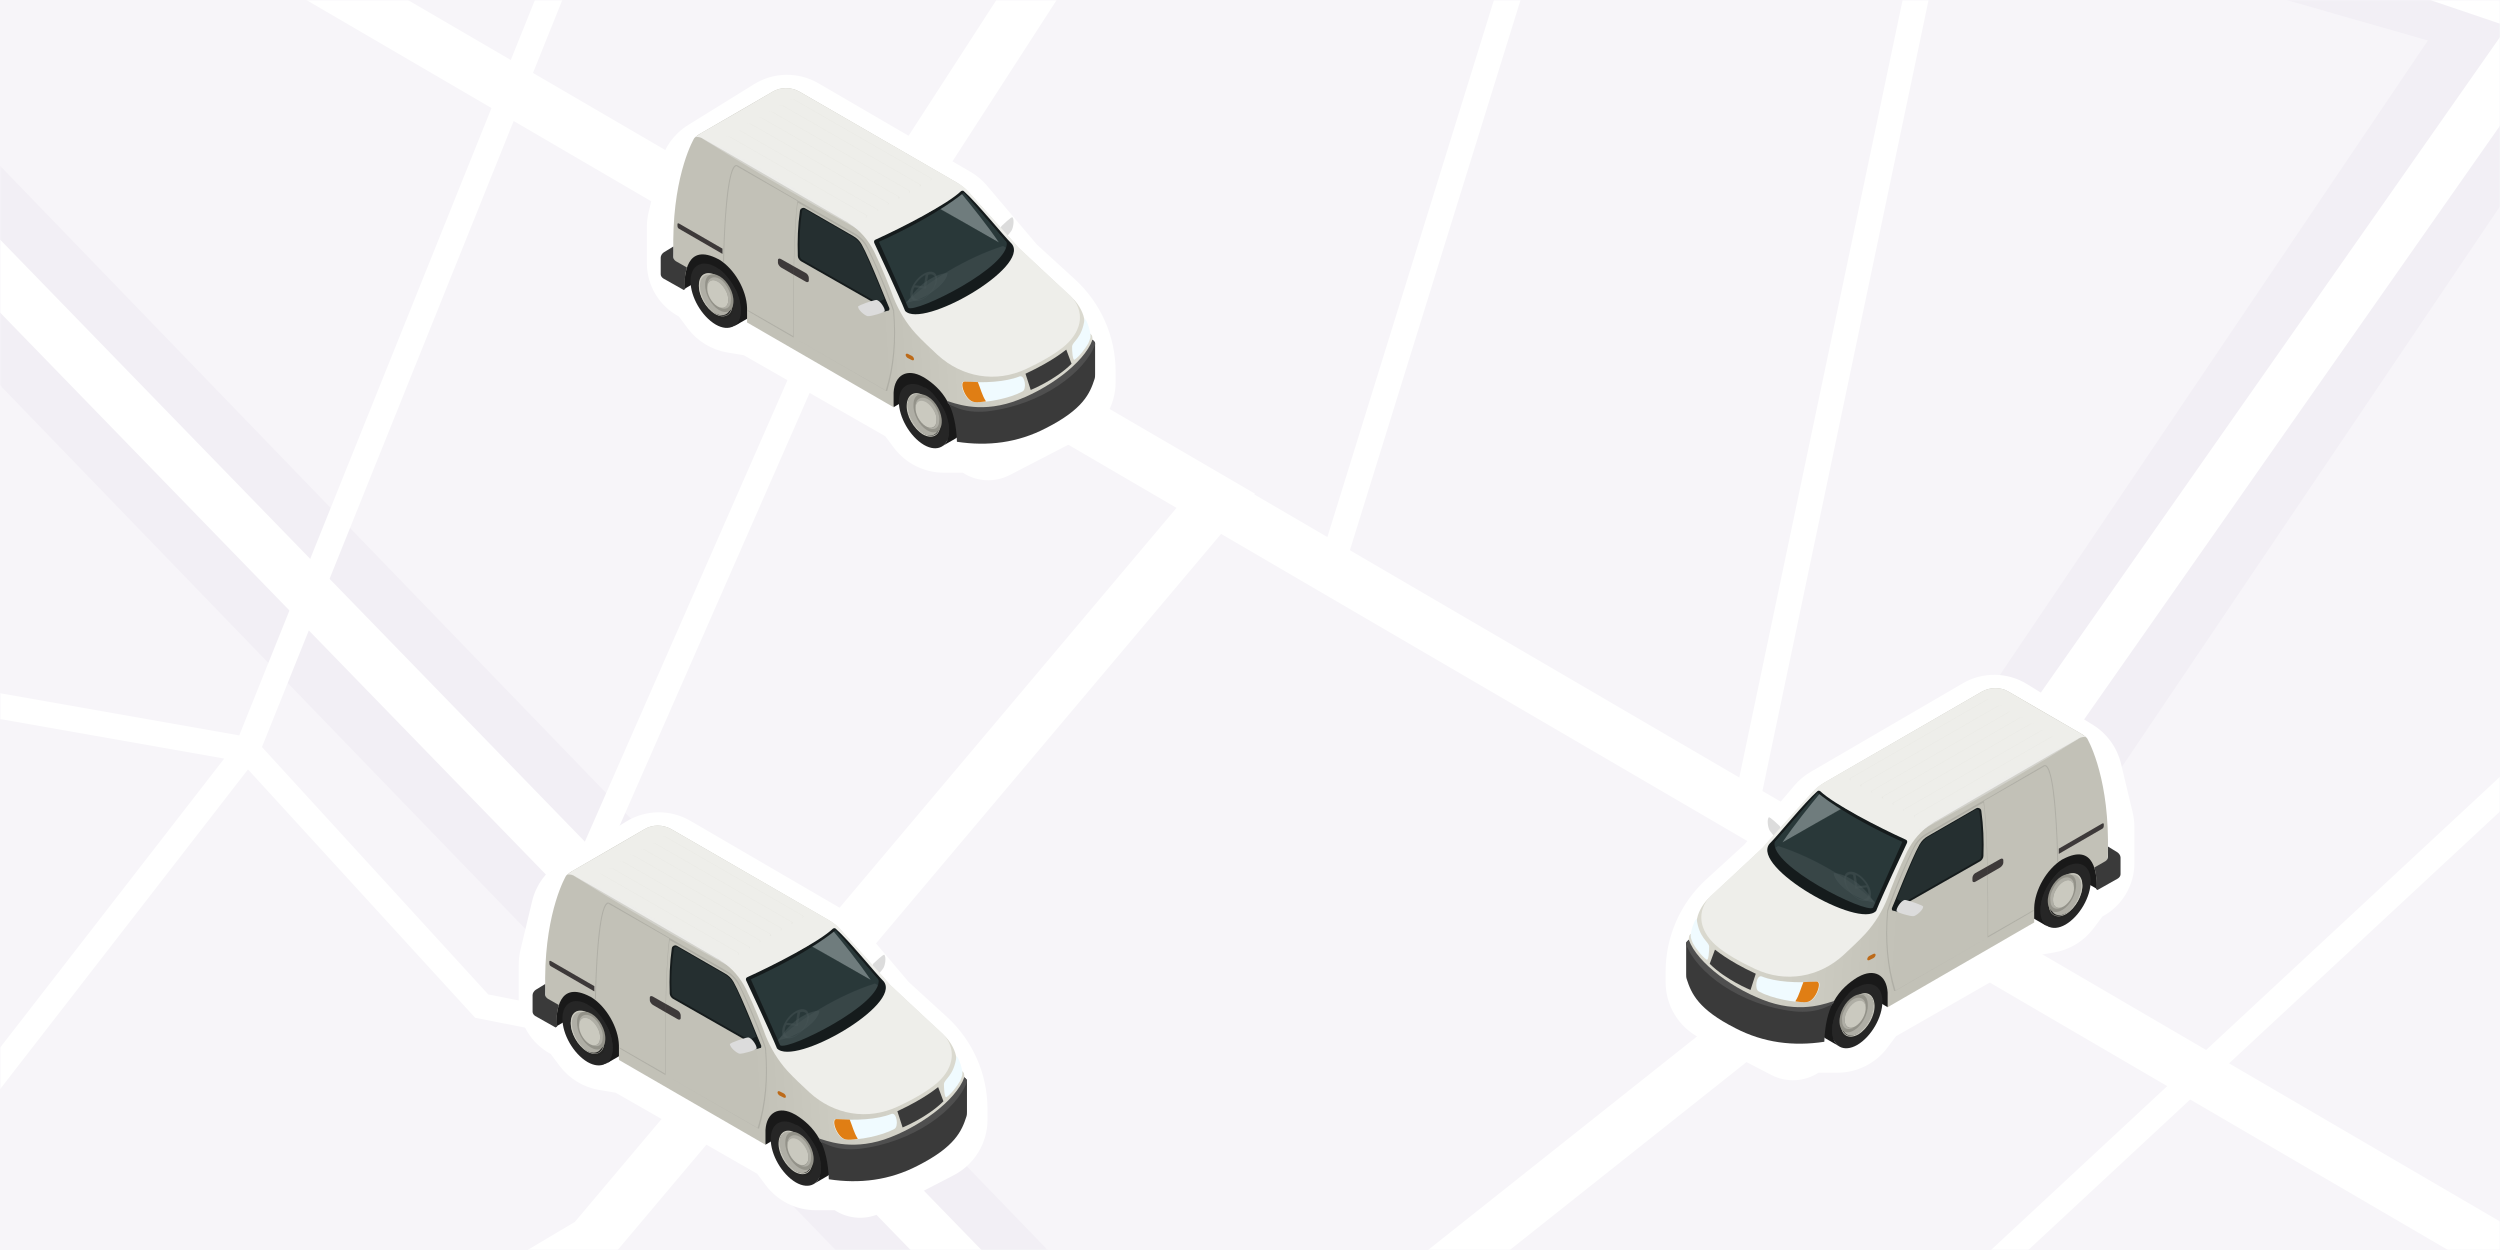 <?xml version="1.0" encoding="UTF-8"?> <svg xmlns="http://www.w3.org/2000/svg" width="800" height="400" viewBox="0 0 800 400" fill="none"> <rect width="800" height="400" transform="matrix(-1 0 0 1 800 0)" fill="#F7F5F9"></rect> <mask id="mask0_42_517" style="mask-type:alpha" maskUnits="userSpaceOnUse" x="0" y="0" width="800" height="400"> <rect width="800" height="400" transform="matrix(-1 0 0 1 800 0)" fill="#C4C4C4"></rect> </mask> <g mask="url(#mask0_42_517)"> <path fill-rule="evenodd" clip-rule="evenodd" d="M539.053 610.923L-46.546 4.857L-81.645 38.771L503.954 644.837L539.053 610.923Z" fill="#F2EFF5"></path> <path fill-rule="evenodd" clip-rule="evenodd" d="M823.392 -24.494L631.709 -79.413L618.266 -32.495L809.95 22.425L823.392 -24.494Z" fill="#F2EFF5"></path> <path fill-rule="evenodd" clip-rule="evenodd" d="M927.21 -122.539L639.702 303.651L599.241 276.356L887.344 -150.714L952.619 -238.95L955.55 -293.687L659.236 -627.883L695.755 -660.263L1005.36 -311.079L1000.57 -221.705L927.21 -122.539Z" fill="#F2EFF5"></path> <path fill-rule="evenodd" clip-rule="evenodd" d="M457.167 567.306L462.706 573.263L1059.51 18.379L1094.34 148.148L1102.19 146.039L1063.86 3.224L457.167 567.306Z" fill="white"></path> <path fill-rule="evenodd" clip-rule="evenodd" d="M83.823 239.052L292.233 -279.284L566.469 -285.069L496.775 -60.346L387.456 -93.572L385.09 -85.789L494.365 -52.576L423.292 176.594L431.061 179.004L502.148 -50.211L612.347 -16.717L556.004 251.522L563.965 253.194L677.518 -287.411L981.291 -293.82L1061.29 13.304L1069.16 11.254L989.651 -293.996L1059.03 -295.459L1058.86 -303.592L987.543 -302.088L929.269 -525.819L921.397 -523.768L979.183 -301.911L286.69 -287.303L76.552 235.33L-96.033 204.891L-232.572 50.239L-238.669 55.623L-100.247 212.408L71.75 242.743L-121.796 492.381L-115.367 497.365L79.351 246.215L152.046 325.689L236.108 342.275L237.682 334.295L156.243 318.226L83.823 239.052ZM669.169 -287.235L614.026 -24.709L504.558 -57.98L575.042 -285.249L669.169 -287.235Z" fill="white"></path> <path fill-rule="evenodd" clip-rule="evenodd" d="M377.097 -90.078L261.284 88.996L274.945 97.831L523.031 -286.239L509.36 -295.059L386.896 -105.239L229.969 -125.035L227.932 -108.894L377.097 -90.078Z" fill="white"></path> <path fill-rule="evenodd" clip-rule="evenodd" d="M623.647 291.996L1001.81 -247.892L988.481 -257.225L610.322 282.662L623.647 291.996Z" fill="white"></path> <path fill-rule="evenodd" clip-rule="evenodd" d="M817.192 -3.762L632.746 -66.278L627.524 -50.871L811.97 11.645L817.192 -3.762Z" fill="white"></path> <path fill-rule="evenodd" clip-rule="evenodd" d="M622.253 268.76L369.967 469.092L380.084 481.832L632.37 281.5L622.253 268.76Z" fill="white"></path> <path fill-rule="evenodd" clip-rule="evenodd" d="M187.544 288.694L278.51 81.48L271.061 78.211L180.096 285.424L187.544 288.694Z" fill="white"></path> <path fill-rule="evenodd" clip-rule="evenodd" d="M-67.37 7.282L-79.04 18.617L488.643 603.085L524.672 641.835L536.586 630.758L500.437 591.878L-67.37 7.282Z" fill="white"></path> <path fill-rule="evenodd" clip-rule="evenodd" d="M-9.744 524.943L194.622 403.595L390.746 170.849L800.914 410.249L809.115 396.198L401.386 158.222L401.585 157.986L-1.485 -76.92L-9.682 -62.867L-9.677 -62.864L376.486 162.525L183.952 391.009L-18.05 510.954L-9.744 524.943Z" fill="white"></path> </g> <g filter="url(#filter0_d_42_517)"> <path d="M533 307.911V311.311C533 318.786 537.169 325.637 543.807 329.073L566.874 341.011C571.654 343.485 577.393 343.201 581.905 340.268H587.964C594.259 340.268 600.186 337.304 603.964 332.268L606.723 328.589L651.978 302.677L657.213 301.805C662.286 300.959 666.839 298.191 669.925 294.077L672.781 290.268C679.073 286.898 683 280.339 683 273.201V261.607C683 260.039 682.815 258.476 682.45 256.95L678.714 241.346C677.485 236.214 674.278 231.775 669.791 228.998L648.687 215.933C642.402 212.043 634.483 211.936 628.095 215.656L579.401 244.013C577.435 245.158 575.679 246.63 574.208 248.365L558.182 267.276L546.029 278.372C537.729 285.951 533 296.672 533 307.911Z" fill="white"></path> </g> <path d="M600.396 325.804C597.834 331.978 592.508 335.635 588.5 333.972C584.492 332.308 583.321 325.955 585.883 319.781C588.445 313.607 593.771 309.95 597.779 311.613C601.787 313.277 602.959 319.63 600.396 325.804Z" fill="#262626"></path> <path d="M666.905 288.096C664.343 294.271 659.016 297.927 655.009 296.264C651.001 294.601 649.829 288.247 652.392 282.073C654.954 275.899 660.28 272.242 664.288 273.906C668.296 275.569 669.467 281.922 666.905 288.096Z" fill="#262626"></path> <path d="M569.546 264.367C569.044 263.864 566.364 261.352 566.029 261.52C565.36 262.19 565.694 264.869 566.364 265.874C567.034 266.879 569.546 269.726 569.714 269.391C569.714 268.889 570.049 265.037 569.546 264.367Z" fill="#DCDCDC"></path> <path d="M660.824 268.721L671.71 274.08C673.217 274.918 672.044 281.617 671.04 284.464L652.617 273.913C654.962 272.07 657.642 270.396 660.824 268.721Z" fill="#191919"></path> <path d="M593.497 308.58C594 308.078 594.502 307.575 595.004 307.073L603.211 311.595C604.886 312.6 605.053 319.634 604.048 322.313L595.674 317.289L590.148 312.767C591.32 311.092 592.492 309.753 593.497 308.58Z" fill="#191919"></path> <path d="M649.939 282.789C650.776 280.947 651.781 279.272 653.121 277.933C654.126 276.76 655.298 275.755 656.638 274.918C658.815 273.578 660.825 273.578 662.332 274.416L666.687 276.928C665.179 276.09 663.17 276.258 660.992 277.43C659.653 278.1 658.48 279.105 657.475 280.445C656.303 281.952 655.131 283.627 654.293 285.301C653.456 287.311 652.954 289.321 652.954 291.331C652.954 293.843 653.791 295.685 655.298 296.522L650.944 294.01C649.437 293.173 648.599 291.331 648.599 288.818C648.599 286.809 649.102 284.632 649.939 282.789Z" fill="#191919"></path> <path d="M660.992 277.43C665.347 274.918 669.031 276.928 669.031 281.952C669.031 286.976 665.514 293.173 660.992 295.852C656.638 298.365 652.954 296.355 652.954 291.331C652.954 286.139 656.638 279.942 660.992 277.43Z" fill="#262626"></path> <path opacity="0.5" d="M660.991 280.109C664.173 278.267 666.686 279.775 666.686 283.459C666.686 287.143 664.173 291.498 660.991 293.34C657.809 295.182 655.297 293.675 655.297 289.991C655.297 286.306 657.809 281.952 660.991 280.109Z" fill="#232221"></path> <path d="M663.671 279.607H663.503L661.996 279.775C661.996 279.775 661.661 279.775 661.829 279.942C662.834 280.277 663.503 281.282 663.671 282.789C663.671 285.469 661.829 288.818 659.484 290.326C657.977 291.163 656.804 291.163 655.967 290.326C655.8 290.158 656.135 290.661 656.135 290.661L656.637 291.498C657.474 293.005 659.317 293.34 661.326 292.168C664.173 290.493 666.351 286.474 666.351 283.292C666.016 281.114 665.346 279.607 663.671 279.607Z" fill="#AFAEA5"></path> <path d="M660.824 280.109C657.81 281.952 655.465 286.139 655.632 289.488C655.632 292.838 658.145 294.177 661.159 292.503C664.174 290.66 666.518 286.473 666.351 283.124C666.351 279.774 663.839 278.435 660.824 280.109ZM660.824 280.612C663.671 278.937 666.016 280.109 666.016 283.459C666.016 286.641 663.839 290.66 660.992 292.335C658.145 294.01 655.8 292.838 655.8 289.488C655.8 286.306 658.145 282.287 660.824 280.612Z" fill="#CAC9BF"></path> <path d="M659.653 280.444C657.141 281.952 655.132 285.636 655.299 288.651C655.467 291.665 657.476 292.67 659.988 291.163C662.501 289.656 664.51 285.971 664.343 282.957C664.343 279.942 662.166 278.937 659.653 280.444Z" fill="#939289"></path> <path d="M660.156 282.119C658.314 283.292 656.806 285.971 656.974 288.148C656.974 290.326 658.649 291.163 660.491 289.991C662.333 288.818 663.84 286.139 663.673 283.961C663.673 281.784 661.998 280.947 660.156 282.119Z" fill="#CAC9BF"></path> <path d="M663.672 283.459C663.672 281.282 662.165 280.277 660.322 280.947C660.155 281.114 659.82 281.114 659.652 281.282C658.48 281.952 657.475 283.292 656.805 284.799C656.303 285.804 655.968 286.976 656.135 288.148C656.135 290.66 657.978 291.498 660.155 290.158L660.49 289.991C658.648 291.163 656.973 290.325 656.973 288.148C656.973 287.143 657.14 286.139 657.643 285.301C658.313 283.961 659.15 282.957 660.155 282.287C660.322 282.119 660.49 282.119 660.825 281.952C662.332 281.282 663.672 282.119 663.672 284.129C663.672 283.961 663.672 283.459 663.672 283.459Z" fill="#AFAEA5"></path> <path d="M583.282 321.14C584.119 319.298 585.124 317.623 586.464 316.284C587.469 315.111 588.641 314.106 589.981 313.269C592.158 311.929 594.168 311.929 595.675 312.767L600.029 315.279C598.522 314.441 596.512 314.609 594.335 315.781C592.995 316.451 591.823 317.456 590.818 318.796C589.646 320.303 588.474 321.978 587.636 323.653C586.799 325.662 586.296 327.672 586.296 329.682C586.296 332.194 587.134 334.036 588.641 334.873L584.287 332.361C582.779 331.524 581.942 329.682 581.942 327.169C581.942 325.16 582.444 323.15 583.282 321.14Z" fill="#191919"></path> <path d="M594.335 315.949C598.69 313.437 602.374 315.446 602.374 320.471C602.374 325.495 598.857 331.691 594.335 334.371C589.981 336.883 586.296 334.873 586.296 329.849C586.296 324.657 589.981 318.461 594.335 315.949Z" fill="#262626"></path> <path opacity="0.5" d="M594.335 318.461C597.517 316.619 600.029 318.126 600.029 321.81C600.029 325.495 597.517 329.849 594.335 331.691C591.153 333.534 588.641 332.026 588.641 328.342C588.641 324.825 591.153 320.303 594.335 318.461Z" fill="#232221"></path> <path d="M597.015 318.126H596.847L595.34 318.293C595.34 318.293 595.005 318.293 595.173 318.461C596.177 318.796 596.847 319.8 597.015 321.308C597.015 323.987 595.172 327.337 592.828 328.844C591.321 329.682 590.148 329.682 589.311 328.844C589.143 328.677 589.478 329.179 589.478 329.179L589.981 330.016C590.818 331.524 592.66 331.859 594.67 330.686C597.517 329.012 599.694 324.992 599.694 321.81C599.359 319.466 598.689 318.126 597.015 318.126Z" fill="#AFAEA5"></path> <path d="M594.335 318.628C591.32 320.47 588.976 324.657 589.143 328.007C589.143 331.356 591.655 332.696 594.67 331.021C597.685 329.179 600.029 324.992 599.862 321.643C599.694 318.126 597.182 316.786 594.335 318.628ZM594.335 318.963C597.182 317.288 599.527 318.461 599.527 321.81C599.527 324.992 597.35 329.012 594.502 330.686C591.655 332.361 589.311 331.189 589.311 327.839C589.311 324.49 591.488 320.638 594.335 318.963Z" fill="#CAC9BF"></path> <path d="M592.995 318.963C590.483 320.471 588.473 324.155 588.641 327.17C588.808 330.184 590.818 331.189 593.33 329.682C595.842 328.175 597.852 324.49 597.685 321.476C597.685 318.461 595.675 317.289 592.995 318.963Z" fill="#939289"></path> <path d="M593.498 320.471C591.655 321.643 590.148 324.323 590.316 326.5C590.316 328.677 591.99 329.514 593.833 328.342C595.675 327.17 597.182 324.49 597.015 322.313C597.015 320.136 595.34 319.466 593.498 320.471Z" fill="#CAC9BF"></path> <path d="M597.014 321.978C597.014 319.801 595.506 318.796 593.664 319.466C593.497 319.633 593.162 319.633 592.994 319.801C591.822 320.471 590.817 321.811 590.147 323.318C589.645 324.323 589.31 325.495 589.477 326.667C589.477 329.179 591.32 330.017 593.497 328.677L593.832 328.51C591.989 329.682 590.315 328.845 590.315 326.667C590.315 325.662 590.482 324.658 590.985 323.82C591.654 322.48 592.492 321.476 593.497 320.806C593.664 320.638 593.832 320.638 594.167 320.471C595.674 319.801 597.014 320.638 597.014 322.648C597.014 322.48 597.014 321.978 597.014 321.978Z" fill="#AFAEA5"></path> <path d="M540.407 300.709C540.407 299.871 540.574 299.369 540.574 299.369C540.909 298.867 541.244 298.699 541.412 298.699C541.747 298.532 541.914 298.532 542.082 298.029C542.417 296.857 542.584 295.685 543.087 293.842C543.589 291.33 545.431 288.651 546.771 287.478C551.795 282.789 564.188 271.233 564.188 271.233C564.356 270.898 575.912 258.17 580.099 253.481C581.103 252.308 582.443 251.304 583.783 250.466L634.193 221.326C636.873 219.818 640.222 219.818 642.734 221.326L665.846 234.724C666.516 235.059 666.851 235.393 667.521 235.896C667.521 235.896 667.688 236.063 667.856 236.231C667.856 236.231 674.387 247.117 674.555 268.889C674.555 279.607 674.22 282.789 671.038 284.631C671.038 279.774 670.368 269.558 660.152 274.918C659.984 274.918 659.984 275.085 659.817 275.085C654.96 278.1 651.108 284.799 650.941 290.493V295.182L604.048 322.313V317.624C603.713 311.93 599.693 309.752 594.669 312.6C594.501 312.6 594.502 312.767 594.334 312.767C591.654 314.442 588.807 316.786 586.798 320.471C584.62 324.49 580.434 326.835 576.079 326.5C567.538 325.663 554.475 322.983 544.929 313.939C542.082 311.092 540.407 307.24 540.407 303.221V300.709ZM589.31 258.673C586.63 257.165 582.611 253.983 581.941 253.481C577.754 257.165 569.883 268.386 568.208 270.898L589.31 258.673Z" fill="url(#paint0_linear_42_517)"></path> <path d="M547.273 286.808C552.632 281.952 564.188 271.066 564.188 271.066C564.356 270.731 575.912 258.003 580.098 253.313C580.936 252.308 582.108 251.471 583.113 250.801H583.28C583.615 250.466 583.95 250.299 584.285 250.131L634.193 221.326C636.873 219.818 640.222 219.818 642.734 221.326L652.448 227.02L665.846 234.724C666.348 235.058 666.851 235.393 667.521 235.896C667.521 235.896 666.516 235.561 665.343 236.231C658.812 239.915 624.814 259.677 619.623 262.692C619.12 262.859 618.785 263.194 618.283 263.529C614.766 265.706 612.086 268.889 610.244 272.573C607.564 278.1 605.387 283.626 604.047 287.311C602.373 291.498 600.028 295.35 597.013 298.699C594.836 301.044 592.492 303.221 589.979 305.566C582.108 312.767 571.39 314.609 561.676 310.087C557.322 308.078 552.13 305.231 548.948 302.384C543.589 297.527 542.919 291.498 547.273 286.808ZM589.31 258.673C586.63 257.165 582.611 253.983 581.941 253.481C577.754 257.165 569.882 268.386 568.208 270.898L589.31 258.673Z" fill="#EEEEEA"></path> <path d="M567.036 269.893C569.883 266.544 573.065 263.362 575.745 259.845C576.08 259.51 580.099 255.156 581.439 253.648C581.606 253.313 582.276 253.313 582.444 253.816C579.262 257.668 574.237 263.864 570.385 269.558L580.936 263.529L589.813 258.505C590.65 259.007 591.487 259.51 592.492 260.012C594.669 261.52 597.182 263.027 600.531 264.534C603.378 266.041 606.393 267.549 609.407 268.721L599.526 290.66C598.856 291.833 597.516 292.168 596.344 291.833C591.822 290.66 580.601 286.641 569.716 277.095C567.873 275.587 565.361 271.736 567.036 269.893Z" fill="#151B1C"></path> <g opacity="0.5"> <path opacity="0.5" d="M594.232 279.507C596.562 280.766 598.603 283.673 598.723 285.905C598.842 288.136 596.99 289.002 594.66 287.744C592.33 286.485 590.289 283.578 590.169 281.346C590.05 279.115 591.902 278.249 594.232 279.507ZM594.281 280.196C594.117 280.167 593.952 280.138 593.815 279.945L594.364 283.611L597.312 283.277C596.496 282.114 595.515 280.922 594.281 280.196ZM590.607 281.763C590.59 283.8 592.388 286.155 594.388 287.356C596.417 288.391 598.075 287.662 597.898 285.76C597.819 285.236 597.77 284.548 597.362 283.966L593.724 284.349L592.962 279.965C591.7 279.404 590.537 280.22 590.607 281.763Z" fill="#D3D3D3"></path> <path opacity="0.5" d="M568.041 273.745C568.041 272.908 567.036 272.573 567.371 271.903C567.371 271.736 568.878 270.731 569.045 270.731C580.601 274.415 592.994 281.952 600.363 288.986C598.689 293.005 597.014 290.158 595.172 290.828C595.172 290.828 578.926 285.301 568.041 273.745Z" fill="#D3D3D3"></path> <path opacity="0.5" d="M586.771 279.391C587.018 282.835 593.942 287.958 599.744 288.804C599.744 288.804 597.955 285.431 594.371 282.593C589.856 279.252 586.771 279.391 586.771 279.391Z" fill="#EAEAEA"></path> </g> <path opacity="0.7" d="M581.772 253.481C588.973 259.342 598.687 264.367 609.405 269.391L608.903 270.396L599.357 290.66C598.687 291.833 597.347 292.168 596.175 291.833C591.653 290.66 580.432 286.641 569.546 277.095C567.871 275.587 565.359 272.07 567.201 270.228L580.934 253.983L581.772 253.481Z" fill="#334547"></path> <path d="M605.723 291.33C605.891 291.33 605.891 291.33 606.058 291.33L633.692 275.588C634.194 275.253 634.696 274.583 634.696 273.913C634.864 269.056 634.696 264.199 634.027 259.51C634.027 259.008 633.524 258.505 632.854 258.505C632.687 258.505 632.352 258.673 632.352 258.673L616.944 267.549C615.772 268.219 614.934 269.056 614.264 270.228C611.585 274.918 605.723 290.158 605.388 290.66C605.388 290.828 605.388 291.163 605.556 291.163C605.388 291.33 605.556 291.33 605.723 291.33Z" fill="#151B1C"></path> <path d="M614.431 270.396C615.101 269.391 615.938 268.554 616.943 267.884C619.958 266.209 626.154 262.525 632.351 259.008C632.686 258.84 633.188 259.008 633.356 259.51C634.026 264.199 634.361 269.056 634.026 273.913C634.026 274.415 633.691 274.918 633.356 275.085L605.722 290.828C605.722 290.828 611.919 275.085 614.431 270.396Z" fill="#252F30"></path> <path d="M606.895 287.646L609.574 288.986L610.914 291.665L608.402 291.833C607.23 291.833 606.392 291.665 605.387 291.163C605.555 291.163 606.392 288.818 606.895 287.646Z" fill="#151B1C"></path> <path d="M609.575 287.981C610.245 287.981 615.437 289.655 615.437 290.158C615.269 291.33 613.427 292.837 612.422 293.172C611.417 293.34 606.895 292 606.895 291.498C606.728 290.828 608.235 288.148 609.575 287.981Z" fill="#DCDCDC"></path> <path d="M563.685 312.432C568.207 314.274 575.241 314.609 581.437 314.107C583.447 313.939 581.27 320.303 578.423 320.638C574.403 320.973 566.867 319.466 562.848 317.289C561.34 316.619 562.01 311.93 563.685 312.432Z" fill="#F0FBFF"></path> <path d="M574.572 320.304C575.745 318.461 576.247 316.284 577.084 314.274C578.424 314.274 579.932 314.107 581.271 314.107C583.281 313.94 581.104 320.304 578.257 320.639C577.252 320.806 575.912 320.639 574.572 320.471C574.572 320.471 574.572 320.304 574.572 320.304Z" fill="#E07E14"></path> <path d="M632.016 279.439L636.203 277.095L640.055 274.918C640.557 274.583 641.06 274.75 641.06 275.253V276.09C641.06 276.592 640.557 277.262 640.055 277.597L636.873 279.439L632.183 282.119C631.681 282.454 631.179 282.287 631.179 281.784V280.947C631.179 280.444 631.513 279.774 632.016 279.439Z" fill="#3D3939"></path> <path d="M541.077 300.039C541.244 300.541 541.412 301.211 541.747 301.881C542.584 303.388 544.594 306.068 546.101 307.073C546.771 307.575 546.938 304.226 546.938 302.886C546.771 301.211 543.756 300.374 542.919 294.01C542.249 294.177 540.742 298.532 541.077 300.039Z" fill="#F0FBFF"></path> <path d="M566.199 270.061C569.381 266.879 577.085 257.165 581.607 253.146C581.774 252.978 582.109 252.978 582.444 253.146C586.798 257.333 601.034 264.702 609.91 268.721C610.245 268.889 610.412 269.223 610.245 269.726C608.738 272.908 602.373 286.473 600.364 291.498C594.837 297.359 560.337 277.597 566.199 270.061ZM599.359 290.493L608.738 269.391C589.31 260.515 581.607 253.648 581.607 253.648C581.607 253.648 567.706 269.558 567.874 269.391C566.366 277.262 597.014 292.335 599.359 290.493Z" fill="#151B1C"></path> <path opacity="0.2" d="M603.88 291.33C603.88 291.163 607.397 281.114 612.254 271.233C613.091 269.391 614.599 267.716 616.441 266.711L634.696 256.16L653.955 244.94C654.29 244.772 654.625 244.772 654.793 244.94C657.807 246.614 658.477 269.056 658.645 275.588C658.477 275.755 658.477 275.755 658.31 275.923C658.142 265.204 657.137 246.782 654.625 245.275C654.458 245.107 654.29 245.107 654.123 245.275L634.863 256.328C635.031 257.5 636.37 267.046 636.203 299.537L650.773 291.163V291.498L636.035 300.039L606.392 317.121C606.392 317.121 606.392 317.121 606.225 317.121C606.057 317.121 606.057 317.121 606.057 316.954C603.88 309.418 603.043 301.044 603.88 291.33ZM606.56 316.954L636.035 300.039C636.203 268.386 635.031 258.338 634.696 256.83L632.016 258.338L616.608 267.214C614.766 268.219 613.426 269.726 612.421 271.568C607.732 281.282 604.383 290.995 604.215 291.498C603.378 300.876 604.215 309.25 606.56 316.954Z" fill="#686863"></path> <path opacity="0.4" d="M614.598 265.372C617.948 262.692 665.008 234.389 667.521 235.729C667.186 235.561 666.181 235.561 665.176 236.399C640.222 252.141 614.766 265.707 614.766 265.707C613.426 266.544 612.756 267.214 612.756 267.214C613.426 266.544 613.761 266.042 614.598 265.372Z" fill="#ECECEC"></path> <path d="M539.57 301.881C539.57 301.546 539.737 301.379 539.905 301.211C540.24 300.876 540.407 300.709 540.407 300.709C540.407 313.27 573.065 328.677 586.463 320.974C584.956 323.988 583.951 328.007 583.783 333.367C573.902 334.874 564.356 333.702 555.313 329.012C543.422 322.983 541.245 317.959 539.737 313.27C539.57 312.767 539.57 312.265 539.57 311.762C539.57 309.585 539.57 302.886 539.57 301.881Z" fill="#3A3A3A"></path> <path d="M539.57 302.216C539.57 302.049 539.57 302.049 539.57 301.881C539.57 301.546 539.738 301.379 539.905 301.211C540.24 300.876 540.408 300.709 540.408 300.709C543.087 308.245 555.146 316.954 566.031 320.639C577.252 324.323 584.956 320.806 586.966 320.304L586.631 321.141C586.631 321.141 585.961 321.643 584.621 322.146C581.439 323.653 577.755 323.988 574.238 323.653C556.485 321.643 542.752 310.925 539.57 302.216Z" fill="#4F4F4F"></path> <path d="M561.844 311.595L560.169 316.787C560.169 316.787 552.298 313.605 547.106 308.413L548.781 303.891C548.781 303.724 552.465 307.24 561.844 311.595Z" fill="#3A3A3A"></path> <path d="M670.2 277.597L673.717 275.588C674.22 275.253 674.555 274.75 674.555 274.248V270.898L677.569 272.74C678.072 273.075 678.574 273.745 678.574 274.415V279.774C678.574 280.277 678.239 280.779 677.737 281.114L671.205 284.799L670.703 284.464C671.038 282.287 670.87 279.942 670.2 277.597Z" fill="#3A3A3A"></path> <path d="M598.187 307.24L599.526 306.571C599.861 306.403 600.196 305.901 600.196 305.566C600.196 305.231 599.861 305.063 599.526 305.231L598.187 305.901C597.852 306.068 597.517 306.571 597.517 306.905C597.517 307.24 597.684 307.408 598.187 307.24Z" fill="#BC6A19"></path> <path d="M672.711 265.204L658.811 273.243V271.568L672.711 263.53C673.046 263.362 673.214 263.53 673.214 263.697V264.199C673.214 264.702 673.046 265.037 672.711 265.204Z" fill="#3D3939"></path> <path opacity="0.2" d="M609.24 259.677C609.407 259.677 609.407 259.677 609.24 259.677C609.072 259.51 609.072 259.175 609.407 259.008L653.118 233.886C653.453 233.719 653.956 233.719 654.291 233.886C653.956 233.719 653.286 233.719 652.951 233.886L609.24 259.008C608.905 259.008 608.905 259.343 609.24 259.677ZM612.757 260.85L656.468 235.729C656.803 235.561 657.473 235.561 657.808 235.729C657.473 235.561 656.97 235.561 656.635 235.729L612.924 260.85C612.589 261.017 612.589 261.352 612.924 261.52C612.924 261.52 612.924 261.52 612.757 261.52C612.422 261.352 612.422 261.017 612.757 260.85ZM605.89 256.83L649.601 231.709C649.936 231.542 650.606 231.542 650.941 231.709C650.606 231.542 650.104 231.542 649.769 231.709L606.058 256.83C605.723 256.998 605.723 257.333 606.058 257.5C606.058 257.5 606.058 257.5 605.89 257.5C605.555 257.333 605.555 256.998 605.89 256.83ZM595.674 250.969L639.385 225.847C639.72 225.68 640.39 225.68 640.725 225.847C640.39 225.68 639.888 225.68 639.553 225.847L595.842 250.969C595.507 251.136 595.507 251.471 595.842 251.639C595.842 251.639 595.842 251.639 595.674 251.639C595.172 251.471 595.172 251.136 595.674 250.969ZM592.157 248.959L635.868 223.838C636.203 223.67 636.873 223.67 637.208 223.838C636.873 223.67 636.371 223.67 636.036 223.838L592.325 248.959C591.99 249.127 591.99 249.461 592.325 249.629C592.325 249.629 592.325 249.629 592.157 249.629C591.822 249.461 591.822 249.127 592.157 248.959ZM602.541 254.821L646.252 229.699C646.587 229.532 647.257 229.532 647.592 229.699C647.257 229.532 646.754 229.532 646.419 229.699L602.708 254.821C602.373 254.988 602.373 255.323 602.708 255.491C602.708 255.491 602.708 255.491 602.541 255.491C602.038 255.491 602.038 255.156 602.541 254.821ZM599.024 252.978L642.735 227.857C643.07 227.69 643.74 227.69 644.075 227.857C643.74 227.69 643.237 227.69 642.902 227.857L599.191 252.978C598.856 253.146 598.856 253.481 599.191 253.648C599.191 253.648 599.191 253.648 599.024 253.648C598.689 253.481 598.689 253.146 599.024 252.978Z" fill="#C9C8BF"></path> <g filter="url(#filter1_d_42_517)"> <path d="M316 351.911V355.311C316 362.786 311.831 369.637 305.193 373.073L282.126 385.011C277.346 387.485 271.607 387.201 267.095 384.268H261.036C254.741 384.268 248.814 381.304 245.036 376.268L242.277 372.589L197.022 346.677L191.787 345.805C186.714 344.959 182.161 342.191 179.075 338.077L176.219 334.268C169.927 330.898 166 324.339 166 317.201V305.607C166 304.039 166.185 302.476 166.55 300.95L170.286 285.346C171.515 280.214 174.722 275.775 179.209 272.998L200.313 259.933C206.598 256.043 214.517 255.936 220.905 259.656L269.599 288.013C271.565 289.158 273.321 290.63 274.792 292.365L290.818 311.276L302.971 322.372C311.271 329.951 316 340.672 316 351.911Z" fill="white"></path> </g> <path d="M248.604 369.804C251.166 375.978 256.492 379.635 260.5 377.972C264.508 376.308 265.679 369.955 263.117 363.781C260.555 357.607 255.229 353.95 251.221 355.613C247.213 357.277 246.041 363.63 248.604 369.804Z" fill="#262626"></path> <path d="M182.095 332.096C184.657 338.271 189.984 341.927 193.991 340.264C197.999 338.601 199.171 332.247 196.608 326.073C194.046 319.899 188.72 316.242 184.712 317.906C180.704 319.569 179.533 325.922 182.095 332.096Z" fill="#262626"></path> <path d="M279.454 308.367C279.956 307.864 282.636 305.352 282.971 305.52C283.64 306.19 283.306 308.869 282.636 309.874C281.966 310.879 279.454 313.726 279.286 313.391C279.286 312.889 278.951 309.037 279.454 308.367Z" fill="#DCDCDC"></path> <path d="M188.176 312.721L177.29 318.08C175.783 318.918 176.956 325.617 177.96 328.464L196.383 317.913C194.038 316.07 191.358 314.396 188.176 312.721Z" fill="#191919"></path> <path d="M255.503 352.58C255 352.078 254.498 351.575 253.996 351.073L245.789 355.595C244.114 356.6 243.947 363.634 244.952 366.313L253.326 361.289L258.852 356.767C257.68 355.092 256.508 353.753 255.503 352.58Z" fill="#191919"></path> <path d="M199.061 326.789C198.224 324.947 197.219 323.272 195.879 321.933C194.874 320.76 193.702 319.755 192.362 318.918C190.185 317.578 188.175 317.578 186.668 318.416L182.313 320.928C183.821 320.09 185.83 320.258 188.008 321.43C189.347 322.1 190.52 323.105 191.525 324.445C192.697 325.952 193.869 327.627 194.707 329.301C195.544 331.311 196.046 333.321 196.046 335.331C196.046 337.843 195.209 339.685 193.702 340.522L198.056 338.01C199.563 337.173 200.401 335.331 200.401 332.818C200.401 330.809 199.898 328.632 199.061 326.789Z" fill="#191919"></path> <path d="M188.008 321.43C183.653 318.918 179.969 320.928 179.969 325.952C179.969 330.976 183.486 337.173 188.008 339.852C192.362 342.365 196.046 340.355 196.046 335.331C196.046 330.139 192.362 323.942 188.008 321.43Z" fill="#262626"></path> <path opacity="0.5" d="M188.009 324.109C184.827 322.267 182.314 323.775 182.314 327.459C182.314 331.143 184.827 335.498 188.009 337.34C191.191 339.182 193.703 337.675 193.703 333.991C193.703 330.306 191.191 325.952 188.009 324.109Z" fill="#232221"></path> <path d="M185.329 323.607H185.497L187.004 323.775C187.004 323.775 187.339 323.775 187.171 323.942C186.166 324.277 185.497 325.282 185.329 326.789C185.329 329.469 187.171 332.818 189.516 334.326C191.023 335.163 192.196 335.163 193.033 334.326C193.2 334.158 192.865 334.661 192.865 334.661L192.363 335.498C191.526 337.005 189.683 337.34 187.674 336.168C184.827 334.493 182.649 330.474 182.649 327.292C182.984 325.114 183.654 323.607 185.329 323.607Z" fill="#AFAEA5"></path> <path d="M188.176 324.109C191.19 325.952 193.535 330.139 193.368 333.488C193.368 336.838 190.855 338.177 187.841 336.503C184.826 334.66 182.482 330.473 182.649 327.124C182.649 323.774 185.161 322.435 188.176 324.109ZM188.176 324.612C185.329 322.937 182.984 324.109 182.984 327.459C182.984 330.641 185.161 334.66 188.008 336.335C190.855 338.01 193.2 336.838 193.2 333.488C193.2 330.306 190.855 326.287 188.176 324.612Z" fill="#CAC9BF"></path> <path d="M189.347 324.444C191.859 325.952 193.868 329.636 193.701 332.651C193.533 335.665 191.524 336.67 189.012 335.163C186.499 333.656 184.49 329.971 184.657 326.957C184.657 323.942 186.834 322.937 189.347 324.444Z" fill="#939289"></path> <path d="M188.844 326.119C190.686 327.292 192.194 329.971 192.026 332.148C192.026 334.326 190.351 335.163 188.509 333.991C186.667 332.818 185.16 330.139 185.327 327.961C185.327 325.784 187.002 324.947 188.844 326.119Z" fill="#CAC9BF"></path> <path d="M185.328 327.459C185.328 325.282 186.835 324.277 188.678 324.947C188.845 325.114 189.18 325.114 189.348 325.282C190.52 325.952 191.525 327.292 192.195 328.799C192.697 329.804 193.032 330.976 192.865 332.148C192.865 334.66 191.022 335.498 188.845 334.158L188.51 333.991C190.352 335.163 192.027 334.325 192.027 332.148C192.027 331.143 191.86 330.139 191.357 329.301C190.687 327.961 189.85 326.957 188.845 326.287C188.678 326.119 188.51 326.119 188.175 325.952C186.668 325.282 185.328 326.119 185.328 328.129C185.328 327.961 185.328 327.459 185.328 327.459Z" fill="#AFAEA5"></path> <path d="M265.718 365.14C264.881 363.298 263.876 361.623 262.536 360.284C261.531 359.111 260.359 358.106 259.019 357.269C256.842 355.929 254.832 355.929 253.325 356.767L248.971 359.279C250.478 358.441 252.488 358.609 254.665 359.781C256.005 360.451 257.177 361.456 258.182 362.796C259.354 364.303 260.526 365.978 261.364 367.653C262.201 369.662 262.704 371.672 262.704 373.682C262.704 376.194 261.866 378.036 260.359 378.873L264.713 376.361C266.221 375.524 267.058 373.682 267.058 371.169C267.058 369.16 266.556 367.15 265.718 365.14Z" fill="#191919"></path> <path d="M254.665 359.949C250.31 357.437 246.626 359.446 246.626 364.471C246.626 369.495 250.143 375.691 254.665 378.371C259.019 380.883 262.704 378.873 262.704 373.849C262.704 368.657 259.019 362.461 254.665 359.949Z" fill="#262626"></path> <path opacity="0.5" d="M254.665 362.461C251.483 360.619 248.971 362.126 248.971 365.81C248.971 369.495 251.483 373.849 254.665 375.691C257.847 377.534 260.359 376.026 260.359 372.342C260.359 368.825 257.847 364.303 254.665 362.461Z" fill="#232221"></path> <path d="M251.985 362.126H252.153L253.66 362.293C253.66 362.293 253.995 362.293 253.827 362.461C252.823 362.796 252.153 363.8 251.985 365.308C251.985 367.987 253.828 371.337 256.172 372.844C257.679 373.682 258.852 373.682 259.689 372.844C259.857 372.677 259.522 373.179 259.522 373.179L259.019 374.016C258.182 375.524 256.34 375.859 254.33 374.686C251.483 373.012 249.306 368.992 249.306 365.81C249.641 363.466 250.311 362.126 251.985 362.126Z" fill="#AFAEA5"></path> <path d="M254.665 362.628C257.68 364.47 260.024 368.657 259.857 372.007C259.857 375.356 257.345 376.696 254.33 375.021C251.315 373.179 248.971 368.992 249.138 365.643C249.306 362.126 251.818 360.786 254.665 362.628ZM254.665 362.963C251.818 361.288 249.473 362.461 249.473 365.81C249.473 368.992 251.65 373.012 254.498 374.686C257.345 376.361 259.689 375.189 259.689 371.839C259.689 368.49 257.512 364.638 254.665 362.963Z" fill="#CAC9BF"></path> <path d="M256.005 362.963C258.517 364.471 260.527 368.155 260.359 371.17C260.192 374.184 258.182 375.189 255.67 373.682C253.158 372.175 251.148 368.49 251.315 365.476C251.315 362.461 253.325 361.289 256.005 362.963Z" fill="#939289"></path> <path d="M255.502 364.471C257.345 365.643 258.852 368.323 258.684 370.5C258.684 372.677 257.01 373.514 255.167 372.342C253.325 371.17 251.818 368.49 251.985 366.313C251.985 364.136 253.66 363.466 255.502 364.471Z" fill="#CAC9BF"></path> <path d="M251.986 365.978C251.986 363.801 253.494 362.796 255.336 363.466C255.503 363.633 255.838 363.633 256.006 363.801C257.178 364.471 258.183 365.811 258.853 367.318C259.355 368.323 259.69 369.495 259.523 370.667C259.523 373.179 257.68 374.017 255.503 372.677L255.168 372.51C257.011 373.682 258.685 372.845 258.685 370.667C258.685 369.662 258.518 368.658 258.015 367.82C257.346 366.48 256.508 365.476 255.503 364.806C255.336 364.638 255.168 364.638 254.833 364.471C253.326 363.801 251.986 364.638 251.986 366.648C251.986 366.48 251.986 365.978 251.986 365.978Z" fill="#AFAEA5"></path> <path d="M308.593 344.709C308.593 343.871 308.426 343.369 308.426 343.369C308.091 342.867 307.756 342.699 307.588 342.699C307.253 342.532 307.086 342.532 306.918 342.029C306.583 340.857 306.416 339.685 305.913 337.842C305.411 335.33 303.569 332.651 302.229 331.478C297.205 326.789 284.812 315.233 284.812 315.233C284.644 314.898 273.088 302.17 268.901 297.481C267.897 296.308 266.557 295.304 265.217 294.466L214.807 265.326C212.127 263.818 208.778 263.818 206.266 265.326L183.154 278.724C182.484 279.059 182.149 279.393 181.479 279.896C181.479 279.896 181.312 280.063 181.144 280.231C181.144 280.231 174.613 291.117 174.445 312.889C174.445 323.607 174.78 326.789 177.962 328.631C177.962 323.774 178.632 313.558 188.848 318.918C189.016 318.918 189.016 319.085 189.183 319.085C194.04 322.1 197.892 328.799 198.059 334.493V339.182L244.952 366.313V361.624C245.287 355.93 249.307 353.752 254.331 356.6C254.499 356.6 254.498 356.767 254.666 356.767C257.346 358.442 260.193 360.786 262.202 364.471C264.38 368.49 268.566 370.835 272.921 370.5C281.462 369.663 294.525 366.983 304.071 357.939C306.918 355.092 308.593 351.24 308.593 347.221V344.709ZM259.69 302.673C262.37 301.165 266.389 297.983 267.059 297.481C271.246 301.165 279.117 312.386 280.792 314.898L259.69 302.673Z" fill="url(#paint1_linear_42_517)"></path> <path d="M301.727 330.808C296.368 325.952 284.812 315.066 284.812 315.066C284.644 314.731 273.088 302.003 268.902 297.313C268.064 296.308 266.892 295.471 265.887 294.801H265.72C265.385 294.466 265.05 294.299 264.715 294.131L214.807 265.326C212.127 263.818 208.778 263.818 206.266 265.326L196.552 271.02L183.154 278.724C182.652 279.058 182.149 279.393 181.479 279.896C181.479 279.896 182.484 279.561 183.657 280.231C190.188 283.915 224.186 303.677 229.377 306.692C229.88 306.859 230.215 307.194 230.717 307.529C234.234 309.706 236.914 312.889 238.756 316.573C241.436 322.1 243.613 327.626 244.953 331.311C246.627 335.498 248.972 339.35 251.987 342.699C254.164 345.044 256.508 347.221 259.021 349.566C266.892 356.767 277.61 358.609 287.324 354.087C291.678 352.078 296.87 349.231 300.052 346.384C305.411 341.527 306.081 335.498 301.727 330.808ZM259.69 302.673C262.37 301.165 266.389 297.983 267.059 297.481C271.246 301.165 279.118 312.386 280.792 314.898L259.69 302.673Z" fill="#EEEEEA"></path> <path d="M281.964 313.893C279.117 310.544 275.935 307.362 273.255 303.845C272.92 303.51 268.901 299.156 267.561 297.648C267.394 297.313 266.724 297.313 266.556 297.816C269.738 301.668 274.763 307.864 278.615 313.558L268.064 307.529L259.187 302.505C258.35 303.007 257.513 303.51 256.508 304.012C254.331 305.52 251.818 307.027 248.469 308.534C245.622 310.041 242.607 311.549 239.593 312.721L249.474 334.66C250.144 335.833 251.484 336.168 252.656 335.833C257.178 334.66 268.399 330.641 279.284 321.095C281.127 319.587 283.639 315.736 281.964 313.893Z" fill="#151B1C"></path> <g opacity="0.5"> <path opacity="0.5" d="M254.768 323.507C252.438 324.766 250.397 327.673 250.277 329.905C250.158 332.136 252.01 333.002 254.34 331.744C256.67 330.485 258.711 327.578 258.831 325.346C258.95 323.115 257.098 322.249 254.768 323.507ZM254.719 324.196C254.883 324.167 255.048 324.138 255.185 323.945L254.636 327.611L251.688 327.277C252.504 326.114 253.485 324.922 254.719 324.196ZM258.393 325.763C258.41 327.8 256.612 330.155 254.612 331.356C252.583 332.391 250.925 331.662 251.102 329.76C251.181 329.236 251.23 328.548 251.638 327.966L255.276 328.349L256.038 323.965C257.3 323.404 258.463 324.22 258.393 325.763Z" fill="#D3D3D3"></path> <path opacity="0.5" d="M280.959 317.745C280.959 316.908 281.964 316.573 281.629 315.903C281.629 315.736 280.122 314.731 279.955 314.731C268.399 318.415 256.006 325.952 248.637 332.986C250.311 337.005 251.986 334.158 253.828 334.828C253.828 334.828 270.074 329.301 280.959 317.745Z" fill="#D3D3D3"></path> <path opacity="0.5" d="M262.229 323.391C261.982 326.835 255.058 331.958 249.256 332.804C249.256 332.804 251.045 329.431 254.629 326.593C259.144 323.252 262.229 323.391 262.229 323.391Z" fill="#EAEAEA"></path> </g> <path opacity="0.7" d="M267.228 297.481C260.027 303.342 250.313 308.367 239.595 313.391L240.097 314.396L249.643 334.66C250.313 335.833 251.653 336.168 252.825 335.833C257.347 334.66 268.568 330.641 279.454 321.095C281.129 319.587 283.641 316.07 281.799 314.228L268.066 297.983L267.228 297.481Z" fill="#334547"></path> <path d="M243.277 335.33C243.109 335.33 243.109 335.33 242.942 335.33L215.308 319.588C214.806 319.253 214.304 318.583 214.304 317.913C214.136 313.056 214.304 308.199 214.973 303.51C214.973 303.008 215.476 302.505 216.146 302.505C216.313 302.505 216.648 302.673 216.648 302.673L232.056 311.549C233.228 312.219 234.066 313.056 234.736 314.228C237.415 318.918 243.277 334.158 243.612 334.66C243.612 334.828 243.612 335.163 243.444 335.163C243.612 335.33 243.444 335.33 243.277 335.33Z" fill="#151B1C"></path> <path d="M234.569 314.396C233.899 313.391 233.062 312.554 232.057 311.884C229.042 310.209 222.846 306.525 216.649 303.008C216.314 302.84 215.812 303.008 215.644 303.51C214.974 308.199 214.639 313.056 214.974 317.913C214.974 318.415 215.309 318.918 215.644 319.085L243.278 334.828C243.278 334.828 237.081 319.085 234.569 314.396Z" fill="#252F30"></path> <path d="M242.105 331.646L239.426 332.986L238.086 335.665L240.598 335.833C241.77 335.833 242.608 335.665 243.613 335.163C243.445 335.163 242.608 332.818 242.105 331.646Z" fill="#151B1C"></path> <path d="M239.425 331.981C238.755 331.981 233.563 333.655 233.563 334.158C233.731 335.33 235.573 336.837 236.578 337.172C237.583 337.34 242.105 336 242.105 335.498C242.272 334.828 240.765 332.148 239.425 331.981Z" fill="#DCDCDC"></path> <path d="M285.315 356.432C280.793 358.274 273.759 358.609 267.563 358.107C265.553 357.939 267.73 364.303 270.577 364.638C274.597 364.973 282.133 363.466 286.152 361.289C287.66 360.619 286.99 355.93 285.315 356.432Z" fill="#F0FBFF"></path> <path d="M274.428 364.304C273.255 362.461 272.753 360.284 271.916 358.274C270.576 358.274 269.068 358.107 267.729 358.107C265.719 357.94 267.896 364.304 270.743 364.639C271.748 364.806 273.088 364.639 274.428 364.471C274.428 364.471 274.428 364.304 274.428 364.304Z" fill="#E07E14"></path> <path d="M216.984 323.439L212.797 321.095L208.945 318.918C208.443 318.583 207.94 318.75 207.94 319.253V320.09C207.94 320.592 208.443 321.262 208.945 321.597L212.127 323.439L216.817 326.119C217.319 326.454 217.821 326.287 217.821 325.784V324.947C217.821 324.444 217.487 323.774 216.984 323.439Z" fill="#3D3939"></path> <path d="M307.923 344.039C307.756 344.541 307.588 345.211 307.253 345.881C306.416 347.388 304.406 350.068 302.899 351.073C302.229 351.575 302.062 348.226 302.062 346.886C302.229 345.211 305.244 344.374 306.081 338.01C306.751 338.177 308.258 342.532 307.923 344.039Z" fill="#F0FBFF"></path> <path d="M282.801 314.061C279.619 310.879 271.915 301.165 267.393 297.146C267.226 296.978 266.891 296.978 266.556 297.146C262.202 301.333 247.966 308.702 239.09 312.721C238.755 312.889 238.588 313.223 238.755 313.726C240.262 316.908 246.627 330.473 248.636 335.498C254.163 341.359 288.663 321.597 282.801 314.061ZM249.641 334.493L240.262 313.391C259.69 304.515 267.393 297.648 267.393 297.648C267.393 297.648 281.294 313.558 281.126 313.391C282.634 321.262 251.986 336.335 249.641 334.493Z" fill="#151B1C"></path> <path opacity="0.2" d="M245.12 335.33C245.12 335.163 241.603 325.114 236.746 315.233C235.909 313.391 234.401 311.716 232.559 310.711L214.304 300.16L195.045 288.94C194.71 288.772 194.375 288.772 194.207 288.94C191.193 290.614 190.523 313.056 190.355 319.588C190.523 319.755 190.523 319.755 190.69 319.923C190.858 309.204 191.863 290.782 194.375 289.275C194.542 289.107 194.71 289.107 194.877 289.275L214.137 300.328C213.969 301.5 212.63 311.046 212.797 343.537L198.227 335.163V335.498L212.965 344.039L242.608 361.121C242.608 361.121 242.608 361.121 242.775 361.121C242.943 361.121 242.943 361.121 242.943 360.954C245.12 353.418 245.957 345.044 245.12 335.33ZM242.44 360.954L212.965 344.039C212.797 312.386 213.969 302.338 214.304 300.83L216.984 302.338L232.392 311.214C234.234 312.219 235.574 313.726 236.579 315.568C241.268 325.282 244.617 334.995 244.785 335.498C245.622 344.876 244.785 353.25 242.44 360.954Z" fill="#686863"></path> <path opacity="0.4" d="M234.402 309.372C231.052 306.692 183.992 278.389 181.479 279.729C181.814 279.561 182.819 279.561 183.824 280.399C208.778 296.141 234.234 309.707 234.234 309.707C235.574 310.544 236.244 311.214 236.244 311.214C235.574 310.544 235.239 310.042 234.402 309.372Z" fill="#ECECEC"></path> <path d="M309.43 345.881C309.43 345.546 309.263 345.379 309.095 345.211C308.76 344.876 308.593 344.709 308.593 344.709C308.593 357.27 275.935 372.677 262.537 364.974C264.044 367.988 265.049 372.007 265.217 377.367C275.098 378.874 284.644 377.702 293.687 373.012C305.578 366.983 307.755 361.959 309.263 357.27C309.43 356.767 309.43 356.265 309.43 355.762C309.43 353.585 309.43 346.886 309.43 345.881Z" fill="#3A3A3A"></path> <path d="M309.43 346.216C309.43 346.049 309.43 346.049 309.43 345.881C309.43 345.546 309.262 345.379 309.095 345.211C308.76 344.876 308.592 344.709 308.592 344.709C305.913 352.245 293.854 360.954 282.969 364.639C271.748 368.323 264.044 364.806 262.034 364.304L262.369 365.141C262.369 365.141 263.039 365.643 264.379 366.146C267.561 367.653 271.245 367.988 274.762 367.653C292.515 365.643 306.248 354.925 309.43 346.216Z" fill="#4F4F4F"></path> <path d="M287.156 355.595L288.831 360.787C288.831 360.787 296.702 357.605 301.894 352.413L300.219 347.891C300.219 347.724 296.535 351.24 287.156 355.595Z" fill="#3A3A3A"></path> <path d="M178.8 321.597L175.283 319.588C174.78 319.253 174.445 318.75 174.445 318.248V314.898L171.431 316.74C170.928 317.075 170.426 317.745 170.426 318.415V323.774C170.426 324.277 170.761 324.779 171.263 325.114L177.795 328.799L178.297 328.464C177.962 326.287 178.13 323.942 178.8 321.597Z" fill="#3A3A3A"></path> <path d="M250.813 351.24L249.474 350.571C249.139 350.403 248.804 349.901 248.804 349.566C248.804 349.231 249.139 349.063 249.474 349.231L250.813 349.901C251.148 350.068 251.483 350.571 251.483 350.905C251.483 351.24 251.316 351.408 250.813 351.24Z" fill="#BC6A19"></path> <path d="M176.289 309.204L190.189 317.243V315.568L176.289 307.53C175.954 307.362 175.786 307.53 175.786 307.697V308.199C175.786 308.702 175.954 309.037 176.289 309.204Z" fill="#3D3939"></path> <path opacity="0.2" d="M239.76 303.677C239.593 303.677 239.593 303.677 239.76 303.677C239.928 303.51 239.928 303.175 239.593 303.008L195.882 277.886C195.547 277.719 195.044 277.719 194.709 277.886C195.044 277.719 195.714 277.719 196.049 277.886L239.76 303.008C240.095 303.008 240.095 303.343 239.76 303.677ZM236.243 304.85L192.532 279.729C192.197 279.561 191.527 279.561 191.192 279.729C191.527 279.561 192.03 279.561 192.365 279.729L236.076 304.85C236.411 305.017 236.411 305.352 236.076 305.52C236.076 305.52 236.076 305.52 236.243 305.52C236.578 305.352 236.578 305.017 236.243 304.85ZM243.11 300.83L199.399 275.709C199.064 275.542 198.394 275.542 198.059 275.709C198.394 275.542 198.896 275.542 199.231 275.709L242.942 300.83C243.277 300.998 243.277 301.333 242.942 301.5C242.942 301.5 242.942 301.5 243.11 301.5C243.445 301.333 243.445 300.998 243.11 300.83ZM253.326 294.969L209.615 269.847C209.28 269.68 208.61 269.68 208.275 269.847C208.61 269.68 209.112 269.68 209.447 269.847L253.158 294.969C253.493 295.136 253.493 295.471 253.158 295.639C253.158 295.639 253.158 295.639 253.326 295.639C253.828 295.471 253.828 295.136 253.326 294.969ZM256.843 292.959L213.132 267.838C212.797 267.67 212.127 267.67 211.792 267.838C212.127 267.67 212.629 267.67 212.964 267.838L256.675 292.959C257.01 293.127 257.01 293.461 256.675 293.629C256.675 293.629 256.675 293.629 256.843 293.629C257.178 293.461 257.178 293.127 256.843 292.959ZM246.459 298.821L202.748 273.699C202.413 273.532 201.743 273.532 201.408 273.699C201.743 273.532 202.246 273.532 202.581 273.699L246.292 298.821C246.627 298.988 246.627 299.323 246.292 299.491C246.292 299.491 246.292 299.491 246.459 299.491C246.962 299.491 246.962 299.156 246.459 298.821ZM249.976 296.978L206.265 271.857C205.93 271.69 205.26 271.69 204.925 271.857C205.26 271.69 205.763 271.69 206.098 271.857L249.809 296.978C250.144 297.146 250.144 297.481 249.809 297.648C249.809 297.648 249.809 297.648 249.976 297.648C250.311 297.481 250.311 297.146 249.976 296.978Z" fill="#C9C8BF"></path> <g filter="url(#filter2_d_42_517)"> <path d="M357 115.911V119.311C357 126.786 352.831 133.637 346.193 137.073L323.126 149.011C318.346 151.485 312.607 151.201 308.095 148.268H302.036C295.741 148.268 289.814 145.304 286.036 140.268L283.277 136.589L238.022 110.677L232.787 109.805C227.714 108.959 223.161 106.191 220.075 102.077L217.219 98.268C210.927 94.898 207 88.339 207 81.201V69.607C207 68.039 207.185 66.476 207.55 64.95L211.286 49.346C212.515 44.214 215.722 39.775 220.209 36.998L241.313 23.933C247.598 20.043 255.517 19.936 261.905 23.656L310.599 52.013C312.565 53.158 314.321 54.63 315.792 56.365L331.818 75.276L343.971 86.372C352.271 93.951 357 104.672 357 115.911Z" fill="white"></path> </g> <path d="M289.604 133.804C292.166 139.978 297.492 143.635 301.5 141.971C305.508 140.308 306.679 133.955 304.117 127.781C301.555 121.607 296.229 117.95 292.221 119.613C288.213 121.277 287.041 127.63 289.604 133.804Z" fill="#262626"></path> <path d="M223.095 96.096C225.657 102.27 230.984 105.927 234.991 104.263C238.999 102.6 240.171 96.247 237.608 90.073C235.046 83.899 229.72 80.242 225.712 81.905C221.704 83.569 220.533 89.922 223.095 96.096Z" fill="#262626"></path> <path d="M320.454 72.366C320.956 71.864 323.636 69.352 323.971 69.519C324.64 70.189 324.306 72.869 323.636 73.874C322.966 74.878 320.454 77.725 320.286 77.391C320.286 76.888 319.951 73.036 320.454 72.366Z" fill="#DCDCDC"></path> <path d="M229.176 76.721L218.29 82.08C216.783 82.917 217.956 89.616 218.96 92.463L237.383 81.912C235.038 80.07 232.358 78.395 229.176 76.721Z" fill="#191919"></path> <path d="M296.503 116.58C296 116.078 295.498 115.575 294.996 115.073L286.789 119.595C285.114 120.599 284.947 127.633 285.952 130.313L294.326 125.289L299.852 120.767C298.68 119.092 297.508 117.752 296.503 116.58Z" fill="#191919"></path> <path d="M240.061 90.789C239.224 88.947 238.219 87.272 236.879 85.932C235.874 84.76 234.702 83.755 233.362 82.918C231.185 81.578 229.175 81.578 227.668 82.415L223.313 84.927C224.821 84.09 226.83 84.257 229.008 85.43C230.347 86.1 231.52 87.104 232.525 88.444C233.697 89.951 234.869 91.626 235.707 93.301C236.544 95.311 237.046 97.32 237.046 99.33C237.046 101.842 236.209 103.684 234.702 104.522L239.056 102.01C240.563 101.172 241.401 99.33 241.401 96.818C241.401 94.808 240.898 92.631 240.061 90.789Z" fill="#191919"></path> <path d="M229.008 85.43C224.653 82.918 220.969 84.927 220.969 89.951C220.969 94.976 224.486 101.172 229.008 103.852C233.362 106.364 237.046 104.354 237.046 99.33C237.046 94.138 233.362 87.942 229.008 85.43Z" fill="#262626"></path> <path opacity="0.5" d="M229.009 88.109C225.827 86.267 223.314 87.774 223.314 91.459C223.314 95.143 225.827 99.497 229.009 101.34C232.191 103.182 234.703 101.675 234.703 97.99C234.703 94.306 232.191 89.951 229.009 88.109Z" fill="#232221"></path> <path d="M226.329 87.606H226.497L228.004 87.774C228.004 87.774 228.339 87.774 228.171 87.941C227.166 88.276 226.497 89.281 226.329 90.788C226.329 93.468 228.171 96.818 230.516 98.325C232.023 99.162 233.196 99.162 234.033 98.325C234.2 98.157 233.865 98.66 233.865 98.66L233.363 99.497C232.526 101.004 230.683 101.339 228.674 100.167C225.827 98.492 223.649 94.473 223.649 91.291C223.984 89.114 224.654 87.606 226.329 87.606Z" fill="#AFAEA5"></path> <path d="M229.176 88.109C232.19 89.951 234.535 94.138 234.368 97.487C234.368 100.837 231.855 102.177 228.841 100.502C225.826 98.66 223.482 94.473 223.649 91.123C223.649 87.774 226.161 86.434 229.176 88.109ZM229.176 88.611C226.329 86.936 223.984 88.109 223.984 91.458C223.984 94.64 226.161 98.66 229.008 100.334C231.855 102.009 234.2 100.837 234.2 97.487C234.2 94.305 231.855 90.286 229.176 88.611Z" fill="#CAC9BF"></path> <path d="M230.347 88.444C232.859 89.951 234.868 93.636 234.701 96.65C234.533 99.665 232.524 100.67 230.012 99.162C227.499 97.655 225.49 93.971 225.657 90.956C225.657 87.942 227.834 86.937 230.347 88.444Z" fill="#939289"></path> <path d="M229.844 90.119C231.686 91.291 233.194 93.971 233.026 96.148C233.026 98.325 231.351 99.162 229.509 97.99C227.667 96.818 226.16 94.138 226.327 91.961C226.327 89.784 228.002 88.946 229.844 90.119Z" fill="#CAC9BF"></path> <path d="M226.328 91.459C226.328 89.281 227.835 88.276 229.678 88.946C229.845 89.114 230.18 89.114 230.348 89.281C231.52 89.951 232.525 91.291 233.195 92.798C233.697 93.803 234.032 94.975 233.865 96.148C233.865 98.66 232.022 99.497 229.845 98.157L229.51 97.99C231.352 99.162 233.027 98.325 233.027 96.148C233.027 95.143 232.86 94.138 232.357 93.301C231.687 91.961 230.85 90.956 229.845 90.286C229.678 90.119 229.51 90.119 229.175 89.951C227.668 89.281 226.328 90.119 226.328 92.128C226.328 91.961 226.328 91.459 226.328 91.459Z" fill="#AFAEA5"></path> <path d="M306.718 129.14C305.881 127.298 304.876 125.623 303.536 124.283C302.531 123.111 301.359 122.106 300.019 121.269C297.842 119.929 295.832 119.929 294.325 120.766L289.971 123.278C291.478 122.441 293.488 122.608 295.665 123.781C297.005 124.451 298.177 125.455 299.182 126.795C300.354 128.303 301.526 129.977 302.364 131.652C303.201 133.662 303.704 135.671 303.704 137.681C303.704 140.193 302.866 142.036 301.359 142.873L305.713 140.361C307.221 139.523 308.058 137.681 308.058 135.169C308.058 133.159 307.556 131.15 306.718 129.14Z" fill="#191919"></path> <path d="M295.665 123.948C291.31 121.436 287.626 123.446 287.626 128.47C287.626 133.494 291.143 139.691 295.665 142.37C300.019 144.883 303.704 142.873 303.704 137.849C303.704 132.657 300.019 126.46 295.665 123.948Z" fill="#262626"></path> <path opacity="0.5" d="M295.665 126.461C292.483 124.618 289.971 126.126 289.971 129.81C289.971 133.495 292.483 137.849 295.665 139.691C298.847 141.533 301.359 140.026 301.359 136.342C301.359 132.825 298.847 128.303 295.665 126.461Z" fill="#232221"></path> <path d="M292.985 126.125H293.153L294.66 126.293C294.66 126.293 294.995 126.293 294.827 126.46C293.823 126.795 293.153 127.8 292.985 129.308C292.985 131.987 294.828 135.337 297.172 136.844C298.679 137.681 299.852 137.681 300.689 136.844C300.857 136.676 300.522 137.179 300.522 137.179L300.019 138.016C299.182 139.523 297.34 139.858 295.33 138.686C292.483 137.011 290.306 132.992 290.306 129.81C290.641 127.465 291.311 126.125 292.985 126.125Z" fill="#AFAEA5"></path> <path d="M295.665 126.628C298.68 128.47 301.024 132.657 300.857 136.006C300.857 139.356 298.345 140.696 295.33 139.021C292.315 137.179 289.971 132.992 290.138 129.642C290.306 126.125 292.818 124.786 295.665 126.628ZM295.665 126.963C292.818 125.288 290.473 126.46 290.473 129.81C290.473 132.992 292.65 137.011 295.498 138.686C298.345 140.361 300.689 139.189 300.689 135.839C300.689 132.49 298.512 128.638 295.665 126.963Z" fill="#CAC9BF"></path> <path d="M297.005 126.963C299.517 128.47 301.527 132.155 301.359 135.169C301.192 138.184 299.182 139.189 296.67 137.681C294.158 136.174 292.148 132.49 292.315 129.475C292.315 126.461 294.325 125.288 297.005 126.963Z" fill="#939289"></path> <path d="M296.502 128.47C298.345 129.643 299.852 132.322 299.684 134.5C299.684 136.677 298.01 137.514 296.167 136.342C294.325 135.169 292.818 132.49 292.985 130.313C292.985 128.136 294.66 127.466 296.502 128.47Z" fill="#CAC9BF"></path> <path d="M292.986 129.978C292.986 127.8 294.494 126.796 296.336 127.465C296.503 127.633 296.838 127.633 297.006 127.8C298.178 128.47 299.183 129.81 299.853 131.317C300.355 132.322 300.69 133.495 300.523 134.667C300.523 137.179 298.68 138.016 296.503 136.677L296.168 136.509C298.011 137.681 299.685 136.844 299.685 134.667C299.685 133.662 299.518 132.657 299.015 131.82C298.346 130.48 297.508 129.475 296.503 128.805C296.336 128.638 296.168 128.638 295.833 128.47C294.326 127.8 292.986 128.638 292.986 130.647C292.986 130.48 292.986 129.978 292.986 129.978Z" fill="#AFAEA5"></path> <path d="M349.593 108.709C349.593 107.871 349.426 107.369 349.426 107.369C349.091 106.866 348.756 106.699 348.588 106.699C348.253 106.531 348.086 106.531 347.918 106.029C347.583 104.857 347.416 103.684 346.913 101.842C346.411 99.33 344.569 96.65 343.229 95.478C338.205 90.789 325.812 79.233 325.812 79.233C325.644 78.898 314.088 66.17 309.901 61.48C308.897 60.308 307.557 59.303 306.217 58.466L255.807 29.325C253.127 27.818 249.778 27.818 247.266 29.325L224.154 42.723C223.484 43.058 223.149 43.393 222.479 43.896C222.479 43.896 222.312 44.063 222.144 44.231C222.144 44.231 215.613 55.117 215.445 76.888C215.445 87.607 215.78 90.789 218.962 92.631C218.962 87.774 219.632 77.558 229.848 82.917C230.016 82.917 230.016 83.085 230.183 83.085C235.04 86.099 238.892 92.798 239.059 98.493V103.182L285.952 130.313V125.624C286.287 119.929 290.307 117.752 295.331 120.599C295.499 120.599 295.498 120.767 295.666 120.767C298.346 122.442 301.193 124.786 303.202 128.471C305.38 132.49 309.566 134.835 313.921 134.5C322.462 133.662 335.525 130.983 345.071 121.939C347.918 119.092 349.593 115.24 349.593 111.221V108.709ZM300.69 66.672C303.37 65.165 307.389 61.983 308.059 61.48C312.246 65.165 320.117 76.386 321.792 78.898L300.69 66.672Z" fill="url(#paint2_linear_42_517)"></path> <path d="M342.727 94.808C337.368 89.951 325.812 79.065 325.812 79.065C325.644 78.731 314.088 66.002 309.902 61.313C309.064 60.308 307.892 59.471 306.887 58.801H306.72C306.385 58.466 306.05 58.298 305.715 58.131L255.807 29.325C253.127 27.818 249.778 27.818 247.266 29.325L237.552 35.019L224.154 42.723C223.652 43.058 223.149 43.393 222.479 43.896C222.479 43.896 223.484 43.561 224.657 44.231C231.188 47.915 265.186 67.677 270.377 70.692C270.88 70.859 271.215 71.194 271.717 71.529C275.234 73.706 277.914 76.888 279.756 80.573C282.436 86.099 284.613 91.626 285.953 95.311C287.627 99.497 289.972 103.349 292.987 106.699C295.164 109.044 297.508 111.221 300.021 113.565C307.892 120.767 318.61 122.609 328.324 118.087C332.678 116.077 337.87 113.23 341.052 110.383C346.411 105.527 347.081 99.497 342.727 94.808ZM300.69 66.672C303.37 65.165 307.389 61.983 308.059 61.48C312.246 65.165 320.118 76.386 321.792 78.898L300.69 66.672Z" fill="#EEEEEA"></path> <path d="M322.964 77.893C320.117 74.544 316.935 71.362 314.255 67.845C313.92 67.51 309.901 63.155 308.561 61.648C308.394 61.313 307.724 61.313 307.556 61.816C310.738 65.667 315.763 71.864 319.615 77.558L309.064 71.529L300.187 66.505C299.35 67.007 298.513 67.51 297.508 68.012C295.331 69.519 292.818 71.027 289.469 72.534C286.622 74.041 283.607 75.548 280.593 76.721L290.474 98.66C291.144 99.832 292.484 100.167 293.656 99.832C298.178 98.66 309.399 94.641 320.284 85.094C322.127 83.587 324.639 79.735 322.964 77.893Z" fill="#151B1C"></path> <g opacity="0.5"> <path opacity="0.5" d="M295.768 87.507C293.438 88.765 291.397 91.673 291.277 93.904C291.158 96.136 293.01 97.001 295.34 95.743C297.67 94.485 299.711 91.577 299.831 89.346C299.95 87.115 298.098 86.249 295.768 87.507ZM295.719 88.196C295.883 88.167 296.048 88.138 296.185 87.944L295.636 91.611L292.688 91.277C293.504 90.114 294.485 88.922 295.719 88.196ZM299.393 89.763C299.41 91.8 297.612 94.155 295.612 95.356C293.583 96.391 291.925 95.661 292.102 93.76C292.181 93.236 292.23 92.547 292.638 91.966L296.276 92.349L297.038 87.965C298.3 87.404 299.463 88.22 299.393 89.763Z" fill="#D3D3D3"></path> <path opacity="0.5" d="M321.959 81.745C321.959 80.908 322.964 80.573 322.629 79.903C322.629 79.735 321.122 78.731 320.955 78.731C309.399 82.415 297.006 89.951 289.637 96.985C291.311 101.005 292.986 98.158 294.828 98.828C294.828 98.828 311.074 93.301 321.959 81.745Z" fill="#D3D3D3"></path> <path opacity="0.5" d="M303.229 87.391C302.982 90.835 296.058 95.958 290.256 96.804C290.256 96.804 292.045 93.43 295.629 90.593C300.144 87.251 303.229 87.391 303.229 87.391Z" fill="#EAEAEA"></path> </g> <path opacity="0.7" d="M308.228 61.48C301.027 67.342 291.313 72.366 280.595 77.391L281.097 78.395L290.643 98.66C291.313 99.832 292.653 100.167 293.825 99.832C298.347 98.66 309.568 94.641 320.454 85.094C322.129 83.587 324.641 80.07 322.799 78.228L309.066 61.983L308.228 61.48Z" fill="#334547"></path> <path d="M284.277 99.33C284.109 99.33 284.109 99.33 283.942 99.33L256.308 83.587C255.806 83.252 255.304 82.582 255.304 81.913C255.136 77.056 255.304 72.199 255.973 67.51C255.973 67.007 256.476 66.505 257.146 66.505C257.313 66.505 257.648 66.672 257.648 66.672L273.056 75.549C274.228 76.219 275.066 77.056 275.736 78.228C278.415 82.918 284.277 98.158 284.612 98.66C284.612 98.828 284.612 99.163 284.444 99.163C284.612 99.33 284.444 99.33 284.277 99.33Z" fill="#151B1C"></path> <path d="M275.569 78.395C274.899 77.391 274.062 76.553 273.057 75.883C270.042 74.209 263.846 70.524 257.649 67.007C257.314 66.84 256.812 67.007 256.644 67.51C255.974 72.199 255.639 77.056 255.974 81.912C255.974 82.415 256.309 82.917 256.644 83.085L284.278 98.827C284.278 98.827 278.081 83.085 275.569 78.395Z" fill="#252F30"></path> <path d="M283.105 95.645L280.426 96.985L279.086 99.665L281.598 99.832C282.77 99.832 283.608 99.665 284.613 99.162C284.445 99.162 283.608 96.818 283.105 95.645Z" fill="#151B1C"></path> <path d="M280.425 95.981C279.755 95.981 274.563 97.655 274.563 98.158C274.731 99.33 276.573 100.837 277.578 101.172C278.583 101.34 283.105 100 283.105 99.497C283.272 98.828 281.765 96.148 280.425 95.981Z" fill="#DCDCDC"></path> <path d="M326.315 120.432C321.793 122.274 314.759 122.609 308.563 122.107C306.553 121.939 308.73 128.303 311.577 128.638C315.597 128.973 323.133 127.466 327.152 125.289C328.66 124.619 327.99 119.93 326.315 120.432Z" fill="#F0FBFF"></path> <path d="M315.428 128.303C314.255 126.461 313.753 124.284 312.916 122.274C311.576 122.274 310.068 122.107 308.729 122.107C306.719 121.939 308.896 128.303 311.743 128.638C312.748 128.806 314.088 128.638 315.428 128.471C315.428 128.471 315.428 128.303 315.428 128.303Z" fill="#E07E14"></path> <path d="M257.984 87.439L253.797 85.095L249.945 82.917C249.443 82.582 248.94 82.75 248.94 83.252V84.09C248.94 84.592 249.443 85.262 249.945 85.597L253.127 87.439L257.817 90.119C258.319 90.454 258.821 90.286 258.821 89.784V88.947C258.821 88.444 258.487 87.774 257.984 87.439Z" fill="#3D3939"></path> <path d="M348.923 108.039C348.756 108.541 348.588 109.211 348.253 109.881C347.416 111.388 345.406 114.068 343.899 115.073C343.229 115.575 343.062 112.226 343.062 110.886C343.229 109.211 346.244 108.374 347.081 102.01C347.751 102.177 349.258 106.532 348.923 108.039Z" fill="#F0FBFF"></path> <path d="M323.801 78.061C320.619 74.879 312.915 65.165 308.393 61.146C308.226 60.978 307.891 60.978 307.556 61.146C303.202 65.332 288.966 72.701 280.09 76.721C279.755 76.888 279.588 77.223 279.755 77.726C281.262 80.908 287.627 94.473 289.636 99.498C295.163 105.359 329.663 85.597 323.801 78.061ZM290.641 98.493L281.262 77.391C300.69 68.514 308.393 61.648 308.393 61.648C308.393 61.648 322.294 77.558 322.126 77.391C323.634 85.262 292.986 100.335 290.641 98.493Z" fill="#151B1C"></path> <path opacity="0.2" d="M286.12 99.33C286.12 99.162 282.603 89.114 277.746 79.233C276.909 77.391 275.401 75.716 273.559 74.711L255.304 64.16L236.045 52.939C235.71 52.772 235.375 52.772 235.207 52.939C232.193 54.614 231.523 77.055 231.355 83.587C231.523 83.754 231.523 83.754 231.69 83.922C231.858 73.204 232.863 54.781 235.375 53.274C235.542 53.107 235.71 53.107 235.877 53.274L255.137 64.327C254.969 65.5 253.63 75.046 253.797 107.536L239.227 99.162V99.497L253.965 108.038L283.608 125.121C283.608 125.121 283.608 125.121 283.775 125.121C283.943 125.121 283.943 125.121 283.943 124.953C286.12 117.417 286.957 109.043 286.12 99.33ZM283.44 124.953L253.965 108.038C253.797 76.386 254.969 66.337 255.304 64.83L257.984 66.337L273.392 75.213C275.234 76.218 276.574 77.725 277.579 79.568C282.268 89.281 285.617 98.995 285.785 99.497C286.622 108.876 285.785 117.25 283.44 124.953Z" fill="#686863"></path> <path opacity="0.4" d="M275.402 73.372C272.052 70.692 224.992 42.389 222.479 43.729C222.814 43.561 223.819 43.561 224.824 44.398C249.778 60.141 275.234 73.707 275.234 73.707C276.574 74.544 277.244 75.214 277.244 75.214C276.574 74.544 276.239 74.042 275.402 73.372Z" fill="#ECECEC"></path> <path d="M350.43 109.881C350.43 109.546 350.263 109.378 350.095 109.211C349.76 108.876 349.593 108.708 349.593 108.708C349.593 121.269 316.935 136.677 303.537 128.973C305.044 131.988 306.049 136.007 306.217 141.366C316.098 142.873 325.644 141.701 334.687 137.012C346.578 130.983 348.755 125.958 350.263 121.269C350.43 120.767 350.43 120.264 350.43 119.762C350.43 117.585 350.43 110.886 350.43 109.881Z" fill="#3A3A3A"></path> <path d="M350.43 110.216C350.43 110.048 350.43 110.048 350.43 109.881C350.43 109.546 350.262 109.378 350.095 109.211C349.76 108.876 349.592 108.708 349.592 108.708C346.913 116.245 334.854 124.954 323.969 128.638C312.748 132.323 305.044 128.806 303.034 128.303L303.369 129.141C303.369 129.141 304.039 129.643 305.379 130.145C308.561 131.653 312.245 131.988 315.762 131.653C333.515 129.643 347.248 118.925 350.43 110.216Z" fill="#4F4F4F"></path> <path d="M328.156 119.594L329.831 124.786C329.831 124.786 337.702 121.604 342.894 116.412L341.219 111.891C341.219 111.723 337.535 115.24 328.156 119.594Z" fill="#3A3A3A"></path> <path d="M219.8 85.597L216.283 83.587C215.78 83.252 215.445 82.75 215.445 82.248V78.898L212.431 80.74C211.928 81.075 211.426 81.745 211.426 82.415V87.774C211.426 88.277 211.761 88.779 212.263 89.114L218.795 92.798L219.297 92.463C218.962 90.286 219.13 87.942 219.8 85.597Z" fill="#3A3A3A"></path> <path d="M291.813 115.24L290.474 114.57C290.139 114.403 289.804 113.9 289.804 113.565C289.804 113.23 290.139 113.063 290.474 113.23L291.813 113.9C292.148 114.068 292.483 114.57 292.483 114.905C292.483 115.24 292.316 115.407 291.813 115.24Z" fill="#BC6A19"></path> <path d="M217.289 73.204L231.189 81.243V79.568L217.289 71.529C216.954 71.362 216.786 71.529 216.786 71.697V72.199C216.786 72.702 216.954 73.037 217.289 73.204Z" fill="#3D3939"></path> <path opacity="0.2" d="M280.76 67.677C280.593 67.677 280.593 67.677 280.76 67.677C280.928 67.51 280.928 67.175 280.593 67.007L236.882 41.886C236.547 41.719 236.044 41.719 235.709 41.886C236.044 41.719 236.714 41.719 237.049 41.886L280.76 67.007C281.095 67.007 281.095 67.342 280.76 67.677ZM277.243 68.85L233.532 43.728C233.197 43.561 232.527 43.561 232.192 43.728C232.527 43.561 233.03 43.561 233.365 43.728L277.076 68.85C277.411 69.017 277.411 69.352 277.076 69.519C277.076 69.519 277.076 69.519 277.243 69.519C277.578 69.352 277.578 69.017 277.243 68.85ZM284.11 64.83L240.399 39.709C240.064 39.541 239.394 39.541 239.059 39.709C239.394 39.541 239.896 39.541 240.231 39.709L283.942 64.83C284.277 64.998 284.277 65.333 283.942 65.5C283.942 65.5 283.942 65.5 284.11 65.5C284.445 65.333 284.445 64.998 284.11 64.83ZM294.326 58.968L250.615 33.847C250.28 33.68 249.61 33.68 249.275 33.847C249.61 33.68 250.112 33.68 250.447 33.847L294.158 58.968C294.493 59.136 294.493 59.471 294.158 59.638C294.158 59.638 294.158 59.638 294.326 59.638C294.828 59.471 294.828 59.136 294.326 58.968ZM297.843 56.959L254.132 31.837C253.797 31.67 253.127 31.67 252.792 31.837C253.127 31.67 253.629 31.67 253.964 31.837L297.675 56.959C298.01 57.126 298.01 57.461 297.675 57.629C297.675 57.629 297.675 57.629 297.843 57.629C298.178 57.461 298.178 57.126 297.843 56.959ZM287.459 62.82L243.748 37.699C243.413 37.532 242.743 37.532 242.408 37.699C242.743 37.532 243.246 37.532 243.581 37.699L287.292 62.82C287.627 62.988 287.627 63.323 287.292 63.49C287.292 63.49 287.292 63.49 287.459 63.49C287.962 63.49 287.962 63.155 287.459 62.82ZM290.976 60.978L247.265 35.857C246.93 35.69 246.26 35.69 245.925 35.857C246.26 35.69 246.763 35.69 247.098 35.857L290.809 60.978C291.144 61.146 291.144 61.481 290.809 61.648C290.809 61.648 290.809 61.648 290.976 61.648C291.311 61.481 291.311 61.146 290.976 60.978Z" fill="#C9C8BF"></path> <defs> <filter id="filter0_d_42_517" x="530" y="212.939" width="156" height="135.747" filterUnits="userSpaceOnUse" color-interpolation-filters="sRGB"> <feFlood flood-opacity="0" result="BackgroundImageFix"></feFlood> <feColorMatrix in="SourceAlpha" type="matrix" values="0 0 0 0 0 0 0 0 0 0 0 0 0 0 0 0 0 0 127 0" result="hardAlpha"></feColorMatrix> <feOffset dy="3"></feOffset> <feGaussianBlur stdDeviation="1.5"></feGaussianBlur> <feComposite in2="hardAlpha" operator="out"></feComposite> <feColorMatrix type="matrix" values="0 0 0 0 0 0 0 0 0 0 0 0 0 0 0 0 0 0 0.1 0"></feColorMatrix> <feBlend mode="normal" in2="BackgroundImageFix" result="effect1_dropShadow_42_517"></feBlend> <feBlend mode="normal" in="SourceGraphic" in2="effect1_dropShadow_42_517" result="shape"></feBlend> </filter> <filter id="filter1_d_42_517" x="163" y="256.939" width="156" height="135.747" filterUnits="userSpaceOnUse" color-interpolation-filters="sRGB"> <feFlood flood-opacity="0" result="BackgroundImageFix"></feFlood> <feColorMatrix in="SourceAlpha" type="matrix" values="0 0 0 0 0 0 0 0 0 0 0 0 0 0 0 0 0 0 127 0" result="hardAlpha"></feColorMatrix> <feOffset dy="3"></feOffset> <feGaussianBlur stdDeviation="1.5"></feGaussianBlur> <feComposite in2="hardAlpha" operator="out"></feComposite> <feColorMatrix type="matrix" values="0 0 0 0 0 0 0 0 0 0 0 0 0 0 0 0 0 0 0.1 0"></feColorMatrix> <feBlend mode="normal" in2="BackgroundImageFix" result="effect1_dropShadow_42_517"></feBlend> <feBlend mode="normal" in="SourceGraphic" in2="effect1_dropShadow_42_517" result="shape"></feBlend> </filter> <filter id="filter2_d_42_517" x="204" y="20.939" width="156" height="135.747" filterUnits="userSpaceOnUse" color-interpolation-filters="sRGB"> <feFlood flood-opacity="0" result="BackgroundImageFix"></feFlood> <feColorMatrix in="SourceAlpha" type="matrix" values="0 0 0 0 0 0 0 0 0 0 0 0 0 0 0 0 0 0 127 0" result="hardAlpha"></feColorMatrix> <feOffset dy="3"></feOffset> <feGaussianBlur stdDeviation="1.5"></feGaussianBlur> <feComposite in2="hardAlpha" operator="out"></feComposite> <feColorMatrix type="matrix" values="0 0 0 0 0 0 0 0 0 0 0 0 0 0 0 0 0 0 0.1 0"></feColorMatrix> <feBlend mode="normal" in2="BackgroundImageFix" result="effect1_dropShadow_42_517"></feBlend> <feBlend mode="normal" in="SourceGraphic" in2="effect1_dropShadow_42_517" result="shape"></feBlend> </filter> <linearGradient id="paint0_linear_42_517" x1="543.029" y1="269.037" x2="639.063" y2="275.373" gradientUnits="userSpaceOnUse"> <stop stop-color="#DBDAD0"></stop> <stop offset="0.69" stop-color="#C2C1B7"></stop> </linearGradient> <linearGradient id="paint1_linear_42_517" x1="305.971" y1="313.037" x2="209.937" y2="319.373" gradientUnits="userSpaceOnUse"> <stop stop-color="#DBDAD0"></stop> <stop offset="0.69" stop-color="#C2C1B7"></stop> </linearGradient> <linearGradient id="paint2_linear_42_517" x1="346.971" y1="77.037" x2="250.937" y2="83.373" gradientUnits="userSpaceOnUse"> <stop stop-color="#DBDAD0"></stop> <stop offset="0.69" stop-color="#C2C1B7"></stop> </linearGradient> </defs> </svg> 